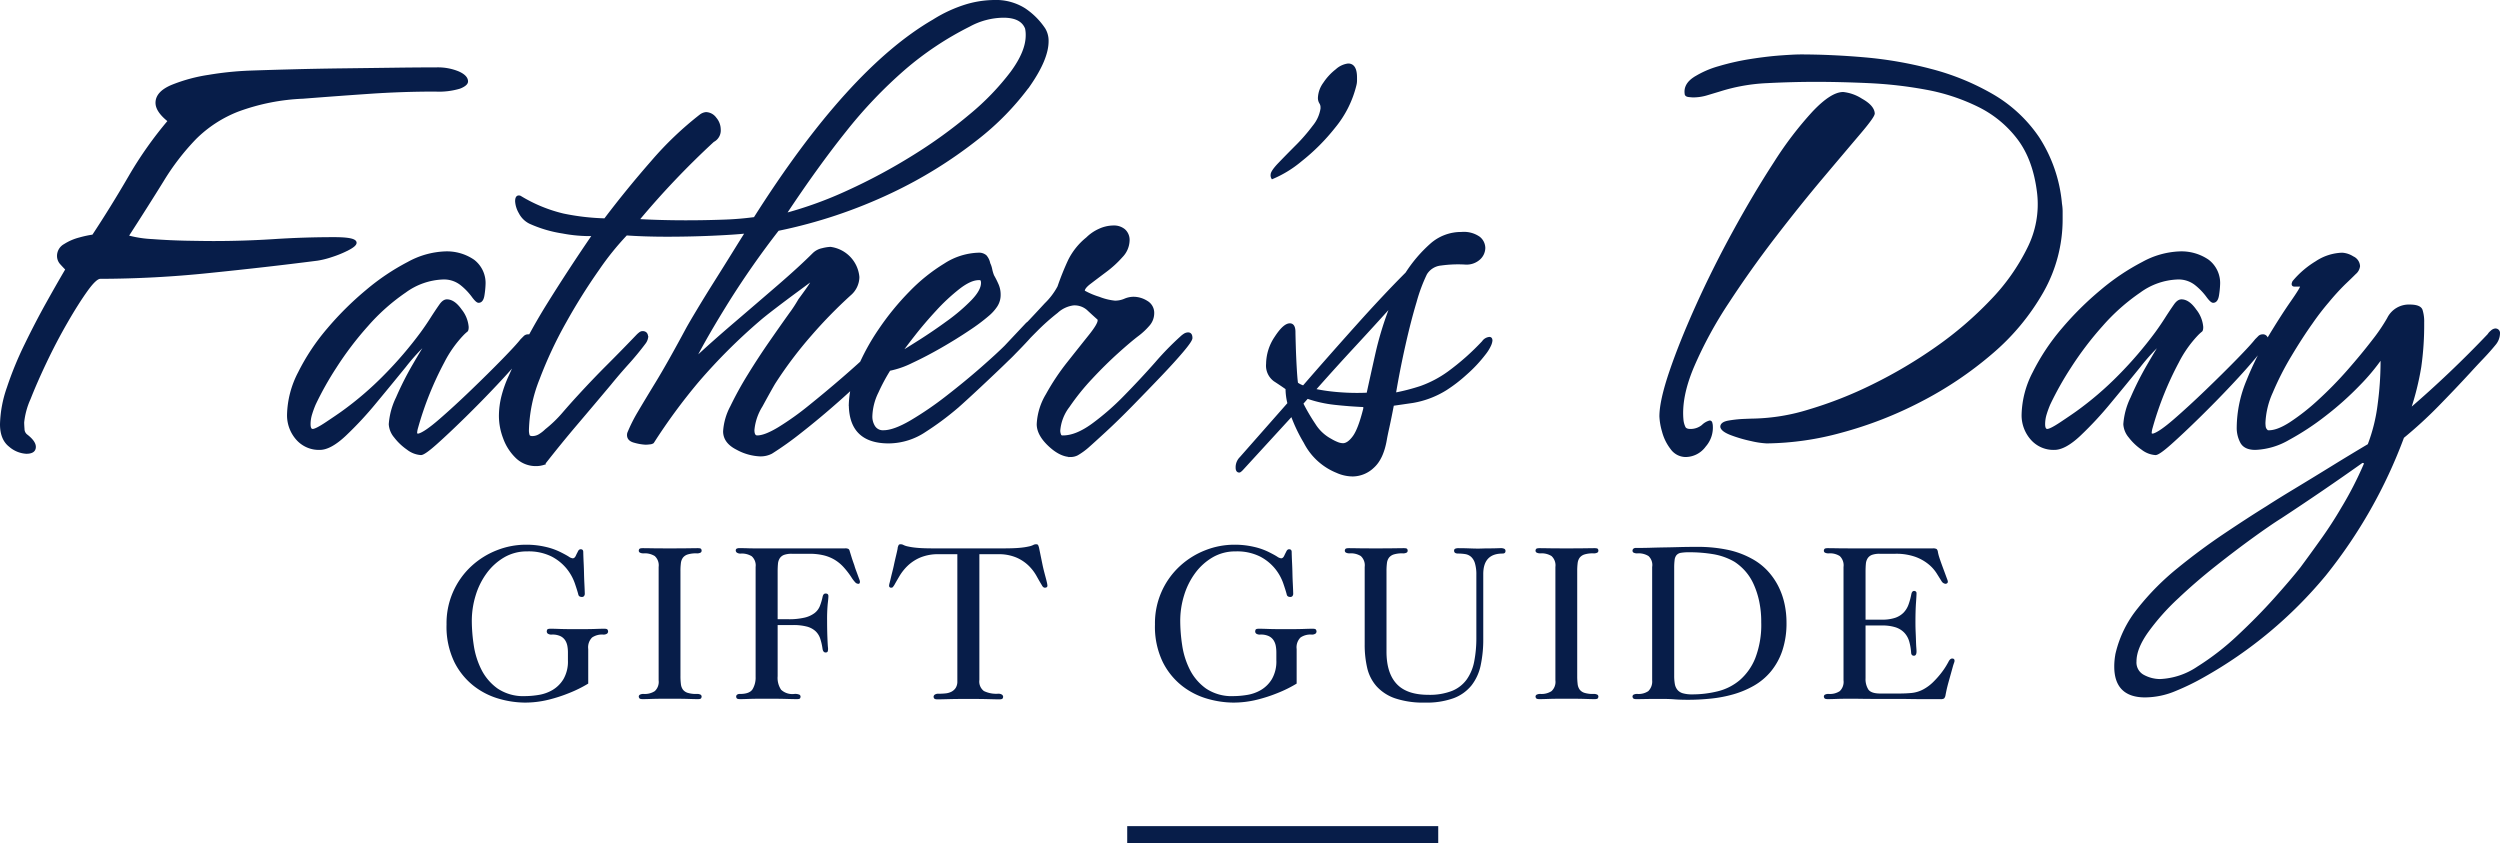 <svg xmlns="http://www.w3.org/2000/svg" width="578.75" height="195.25" viewBox="0 0 578.75 195.25">
  <g id="Group_3210" data-name="Group 3210" transform="translate(-320.05 -567.25)">
    <path id="Path_42" data-name="Path 42" d="M40.65,143.05a6.357,6.357,0,0,1-3.825-1.575Q34.8,139.9,34.8,136.45a27.488,27.488,0,0,1,1.575-8.4,79.542,79.542,0,0,1,4.05-9.9q2.475-5.1,5.025-9.675t4.5-7.875q-.6-.6-1.275-1.35A2.6,2.6,0,0,1,48,97.45a2.88,2.88,0,0,1,1.5-2.475,12.014,12.014,0,0,1,3.45-1.5A24.4,24.4,0,0,1,56.1,92.8q4.35-6.6,8.4-13.575A88.933,88.933,0,0,1,73.65,66.25Q70.8,64,70.8,62.05q0-2.4,3.525-3.9a37.5,37.5,0,0,1,8.55-2.325,73.8,73.8,0,0,1,9.375-.975q4.2-.15,9.9-.3t11.775-.225q6.075-.075,11.775-.15t9.9-.075a12.376,12.376,0,0,1,5.025.9q2.025.9,2.025,2.1,0,.75-1.65,1.425a16.725,16.725,0,0,1-5.7.675q-7.65,0-15.3.525T104.7,60.85a49.218,49.218,0,0,0-15.075,3,28.807,28.807,0,0,0-9.9,6.45,55.592,55.592,0,0,0-7.5,9.75q-3.525,5.7-8.175,12.9a26.262,26.262,0,0,0,5.775.9q3.975.3,8.025.375T84,94.3q7.05,0,14.025-.45T111.9,93.4q4.95,0,4.95,1.05,0,.6-1.725,1.5a24.407,24.407,0,0,1-3.825,1.575,19.486,19.486,0,0,1-3.3.825q-11.7,1.5-24.975,2.85a250.222,250.222,0,0,1-25.275,1.35q-1.05,0-3.15,2.925t-4.65,7.35q-2.55,4.425-4.8,9.15t-3.75,8.55A17.707,17.707,0,0,0,39.9,136q0,.6.075,1.575A1.855,1.855,0,0,0,40.65,139q1.95,1.5,1.95,2.7Q42.6,143.05,40.65,143.05Zm91.35.3a5.6,5.6,0,0,1-3.075-1.2A12.909,12.909,0,0,1,126,139.375a4.954,4.954,0,0,1-1.2-2.925,16.549,16.549,0,0,1,1.65-6.075,71.717,71.717,0,0,1,3.825-7.575q2.175-3.75,3.375-5.55a46.669,46.669,0,0,0-5.325,5.775q-3.225,3.975-6.9,8.4a82.327,82.327,0,0,1-7.05,7.575q-3.375,3.15-5.775,3.15a6.72,6.72,0,0,1-5.325-2.325,8.271,8.271,0,0,1-2.025-5.625,22.018,22.018,0,0,1,2.55-9.675,49.4,49.4,0,0,1,6.675-10.05,72.252,72.252,0,0,1,9-8.925,52.065,52.065,0,0,1,9.6-6.45,19.088,19.088,0,0,1,8.475-2.4,10.864,10.864,0,0,1,6.6,1.875,6.531,6.531,0,0,1,2.55,5.625,20.234,20.234,0,0,1-.225,2.25q-.225,1.65-1.125,1.65-.45,0-1.425-1.35a14.653,14.653,0,0,0-2.625-2.7,6.416,6.416,0,0,0-4.2-1.35,15.828,15.828,0,0,0-8.775,3.075,46.623,46.623,0,0,0-8.775,7.8,76.02,76.02,0,0,0-7.35,9.675,73.662,73.662,0,0,0-4.8,8.55,23.527,23.527,0,0,0-.825,2.25,8.008,8.008,0,0,0-.375,2.4q0,1.35.75,1.35t3.225-1.65q2.475-1.65,3.525-2.4a75.911,75.911,0,0,0,9.975-8.55,90.841,90.841,0,0,0,8.475-9.9q1.2-1.65,2.25-3.3t2.1-3.15q.75-1.05,1.5-1.05,1.65,0,3.225,2.25a7.185,7.185,0,0,1,1.575,3.9q0,.75-.225.9a9.468,9.468,0,0,0-.975.9,26.947,26.947,0,0,0-4.425,6.3A75.487,75.487,0,0,0,131.1,137.2a5.564,5.564,0,0,0-.225,1.125q-.075.675.675.525,1.5-.45,4.875-3.375t7.35-6.75q3.975-3.825,7.2-7.125t4.275-4.65l.675-.675a1.147,1.147,0,0,1,.825-.375.928.928,0,0,1,1.05,1.05q0,.6-2.4,3.525t-6,6.75q-3.6,3.825-7.35,7.5t-6.525,6.15Q132.75,143.35,132,143.35Zm26.7,2.55a6.359,6.359,0,0,1-4.575-1.8,11.657,11.657,0,0,1-2.85-4.425,14.421,14.421,0,0,1-.975-5.025,18.834,18.834,0,0,1,.6-4.725,26.408,26.408,0,0,1,1.65-4.575,139.132,139.132,0,0,1,8.85-16.65q4.95-7.95,10.5-16.05a33.552,33.552,0,0,1-7.125-.6A28.874,28.874,0,0,1,157.2,89.8a5.228,5.228,0,0,1-2.325-2.325,5.983,5.983,0,0,1-.825-2.625q0-1.35.9-1.05a34.4,34.4,0,0,0,9.975,4.125A53.981,53.981,0,0,0,174.6,89.05q5.1-6.75,10.875-13.35A77.359,77.359,0,0,1,196.8,64.9a2.564,2.564,0,0,1,1.2-.45,2.792,2.792,0,0,1,2.175,1.2,3.98,3.98,0,0,1,.975,2.55,2.75,2.75,0,0,1-1.5,2.7,193.9,193.9,0,0,0-17.4,18.3q2.55.15,5.4.225t5.7.075q4.35,0,8.55-.15a70.44,70.44,0,0,0,7.35-.6Q231,54.4,250.65,43a31.711,31.711,0,0,1,7.65-3.525,23.34,23.34,0,0,1,6.3-.975,12.476,12.476,0,0,1,7.125,1.875A16.6,16.6,0,0,1,276.3,44.95a5.267,5.267,0,0,1,.75,2.85q0,4.05-4.2,10.125a62.446,62.446,0,0,1-12.3,12.6,103.475,103.475,0,0,1-19.65,12.15,114.713,114.713,0,0,1-26.25,8.775,201.155,201.155,0,0,0-11.55,16.5q-4.95,7.95-7.8,13.5,4.2-3.9,9.375-8.325t10.125-8.7q4.95-4.275,8.1-7.425a4.125,4.125,0,0,1,2.025-1.05,9.2,9.2,0,0,1,1.875-.3,7.455,7.455,0,0,1,6.45,6.75,5.408,5.408,0,0,1-1.95,4.05,109.492,109.492,0,0,0-9.15,9.375A94.556,94.556,0,0,0,213.75,127q-1.05,1.8-2.925,5.25a12.613,12.613,0,0,0-1.875,5.55q0,1.5.9,1.5,1.8,0,5.025-1.95a65.782,65.782,0,0,0,7.05-5.025q3.825-3.075,7.65-6.375t6.825-6.15q3-2.85,4.35-4.35a2.457,2.457,0,0,1,1.5-.9.8.8,0,0,1,.9.9,2.889,2.889,0,0,1-.6,1.35,73.208,73.208,0,0,1-5.7,6.375q-3.75,3.825-8.25,7.8t-8.625,7.2a76.456,76.456,0,0,1-6.825,4.875,5.4,5.4,0,0,1-2.7.6,12.086,12.086,0,0,1-5.25-1.5q-3-1.5-3-4.05a13.974,13.974,0,0,1,1.65-5.7,79.97,79.97,0,0,1,4.05-7.35q2.4-3.9,4.95-7.575t4.425-6.3a34.638,34.638,0,0,0,2.325-3.525q2.1-2.85,2.55-3.6a6.575,6.575,0,0,0,.6-1.2q-1.2.9-3.75,2.775t-5.1,3.825q-2.55,1.95-3.75,3a132.154,132.154,0,0,0-14.025,14.025A134.356,134.356,0,0,0,185.7,140.65a1.449,1.449,0,0,1-.75.225,7.956,7.956,0,0,1-.9.075,11.376,11.376,0,0,1-2.625-.45q-1.725-.45-1.425-1.95a35.737,35.737,0,0,1,2.4-4.8q1.5-2.55,4.2-6.975t7.05-12.525q.75-1.35,2.55-4.35t3.975-6.45q2.175-3.45,4.125-6.6t3-4.8q-2.85.3-7.95.525T189,92.8q-2.55,0-4.95-.075t-4.5-.225a65.053,65.053,0,0,0-6.525,8.1,137,137,0,0,0-7.575,12.075,95.854,95.854,0,0,0-6.225,13.275,34.21,34.21,0,0,0-2.475,11.85,3.9,3.9,0,0,0,.15,1.2q.15.45.9.45a3.166,3.166,0,0,0,1.725-.525,8.327,8.327,0,0,0,1.425-1.125,28.535,28.535,0,0,0,3.975-3.825q1.875-2.175,3.675-4.125,3.3-3.6,6.75-7.05t6.75-6.9a5.632,5.632,0,0,1,.6-.525,1,1,0,0,1,.6-.225q1.05,0,1.05,1.2a2.889,2.889,0,0,1-.6,1.35q-1.8,2.4-3.9,4.725t-4.05,4.725q-3.9,4.65-7.725,9.15t-7.575,9.3a5.924,5.924,0,0,1-.9.225A5.465,5.465,0,0,1,158.7,145.9Zm57.6-58.05a90.476,90.476,0,0,0,14.625-5.325A132.961,132.961,0,0,0,246,74.425a111.924,111.924,0,0,0,13.275-9.6A58.972,58.972,0,0,0,268.725,55q3.525-4.8,3.525-8.55a7.119,7.119,0,0,0-.15-1.65q-1.05-2.7-5.25-2.7a16.849,16.849,0,0,0-7.95,2.1,73.339,73.339,0,0,0-15.075,10.05A106.312,106.312,0,0,0,230.25,68.5Q223.65,76.75,216.3,87.85Zm24,52.8q-9,0-9-8.85a21.646,21.646,0,0,1,1.875-8.025,50.993,50.993,0,0,1,5.025-9.225,61.687,61.687,0,0,1,7.05-8.625,40.564,40.564,0,0,1,8.025-6.45A15.165,15.165,0,0,1,261,97a2.373,2.373,0,0,1,1.725.525,3.7,3.7,0,0,1,.825,1.725,5.355,5.355,0,0,1,.45,1.35,8.553,8.553,0,0,0,.45,1.5,20.561,20.561,0,0,1,1.05,2.1,5.651,5.651,0,0,1,.45,2.25,4.621,4.621,0,0,1-.75,2.625,9.868,9.868,0,0,1-1.8,2.025,43.1,43.1,0,0,1-4.5,3.375q-3,2.025-6.525,4.05t-6.75,3.525a20.653,20.653,0,0,1-5.175,1.8,43.479,43.479,0,0,0-2.775,5.175,13.527,13.527,0,0,0-1.425,5.625,4.341,4.341,0,0,0,.675,2.4,2.392,2.392,0,0,0,2.175,1.05q2.4,0,6.375-2.325a77.691,77.691,0,0,0,8.325-5.7q4.35-3.375,8.025-6.6t5.475-5.025l4.8-5.1a2.723,2.723,0,0,1,1.95-.9q.9,0,.9.75,0,.9-2.55,3.675t-6.075,6.15q-3.525,3.375-6.525,6.15t-3.9,3.525a67.317,67.317,0,0,1-7.2,5.325A15.236,15.236,0,0,1,240.3,140.65Zm2.7-20.7q1.5-.9,4.575-2.85t6.375-4.35a43.168,43.168,0,0,0,5.625-4.8q2.325-2.4,2.325-4.2a1.67,1.67,0,0,0-.15-.75.869.869,0,0,0-.6-.15q-1.95,0-4.65,2.1a45.055,45.055,0,0,0-5.4,5.025q-2.7,2.925-4.875,5.7T243,119.95Zm39.45,23.85q-2.4,0-5.025-2.475T274.8,136.45a14.534,14.534,0,0,1,2.1-6.825,53.256,53.256,0,0,1,4.95-7.425q2.85-3.6,4.95-6.225t2.1-3.525v-.3q-1.35-1.2-2.55-2.325a4.634,4.634,0,0,0-3.3-1.125,6.941,6.941,0,0,0-3.825,1.8,50.118,50.118,0,0,0-4.725,4.2q-2.4,2.4-4.35,4.5a36.624,36.624,0,0,1-2.85,2.85,2.752,2.752,0,0,1-1.125.75,3.218,3.218,0,0,1-.825.15.53.53,0,0,1-.6-.6,1.729,1.729,0,0,1,.6-1.2,76.88,76.88,0,0,1,5.55-6.45q3.15-3.3,5.7-6.075a16.057,16.057,0,0,0,3-3.975,62.745,62.745,0,0,1,2.475-6.15,15.35,15.35,0,0,1,4.125-5.1,9.608,9.608,0,0,1,2.85-1.95,7.916,7.916,0,0,1,3.3-.75,3.7,3.7,0,0,1,2.475.825A3.061,3.061,0,0,1,295.8,94a5.5,5.5,0,0,1-1.575,3.6,23.953,23.953,0,0,1-3.675,3.375q-2.1,1.575-3.675,2.775t-1.425,1.95a17.518,17.518,0,0,0,3.525,1.5,13.638,13.638,0,0,0,3.675.9,5.651,5.651,0,0,0,2.25-.45,5.294,5.294,0,0,1,2.1-.45,5.788,5.788,0,0,1,3,.9,2.947,2.947,0,0,1,1.5,2.7,4.114,4.114,0,0,1-1.125,2.775,15.614,15.614,0,0,1-2.325,2.175q-1.8,1.35-4.8,4.05t-6.075,6a53.611,53.611,0,0,0-5.25,6.525,10.555,10.555,0,0,0-2.175,5.625,2.663,2.663,0,0,0,.3,1.2.869.869,0,0,0,.6.15q3,0,6.75-2.7a59,59,0,0,0,7.575-6.6q3.825-3.9,7.2-7.725a66.827,66.827,0,0,1,5.775-5.925,4.918,4.918,0,0,1,.75-.6,1.613,1.613,0,0,1,.9-.3q.75,0,.75,1.05,0,.6-2.025,3t-5.175,5.7q-3.15,3.3-6.525,6.75t-6.225,6.075q-2.85,2.625-4.05,3.675a15.637,15.637,0,0,1-2.4,1.725A3.328,3.328,0,0,1,282.45,143.8ZM329.1,79.45a1.187,1.187,0,0,1-.15-.75q0-.75,1.725-2.55t3.975-4.05a41.254,41.254,0,0,0,3.975-4.575A8.464,8.464,0,0,0,340.5,63.4v-.3a1.849,1.849,0,0,0-.3-1.05,2.133,2.133,0,0,1-.3-1.2,6.085,6.085,0,0,1,1.2-3.3,12.88,12.88,0,0,1,2.85-3.075,4.926,4.926,0,0,1,2.7-1.275q1.8,0,1.8,3v.75A4.407,4.407,0,0,1,348.3,58a24.273,24.273,0,0,1-4.875,9.675A46.992,46.992,0,0,1,335.7,75.4,25.941,25.941,0,0,1,329.1,79.45Zm18.6,68.85a9.084,9.084,0,0,1-3.675-.825,14.4,14.4,0,0,1-7.425-6.825,36.385,36.385,0,0,1-3-6.3l-11.55,12.6q-.45.45-.6.45-.6,0-.6-.9a3.053,3.053,0,0,1,.9-2.25l11.1-12.6a14.222,14.222,0,0,1-.45-3.45q-1.05-.75-2.775-1.875A4.217,4.217,0,0,1,327.9,122.5a11.156,11.156,0,0,1,1.95-6.15q1.95-3,3.3-3,1.05,0,1.05,1.8,0,.6.075,3.15t.225,5.175q.15,2.625.3,3.525a5.173,5.173,0,0,0,1.5.75q5.85-6.75,12.3-13.95t11.55-12.3a32.032,32.032,0,0,1,5.625-6.6,10.472,10.472,0,0,1,7.125-2.7,6.151,6.151,0,0,1,4.05,1.05,3.126,3.126,0,0,1,1.2,2.4,3.44,3.44,0,0,1-1.125,2.475A4.364,4.364,0,0,1,373.8,99.25a28.948,28.948,0,0,0-5.7.225,4.552,4.552,0,0,0-3.45,2.175,37.742,37.742,0,0,0-2.4,6.45q-1.35,4.5-2.625,10.2t-2.175,11.1a46.992,46.992,0,0,0,6.075-1.575,25.634,25.634,0,0,0,6.375-3.375,56.679,56.679,0,0,0,7.95-7.05,2.048,2.048,0,0,1,1.5-.9q.45,0,.45.6a3.44,3.44,0,0,1-.3,1.05,9.342,9.342,0,0,1-1.2,1.95,32.1,32.1,0,0,1-4.425,4.725,34.475,34.475,0,0,1-4.575,3.525,21.193,21.193,0,0,1-7.65,2.925q-3.6.525-4.65.675-.6,3.15-1.05,5.175t-.6,2.925q-.75,4.35-2.925,6.3A6.949,6.949,0,0,1,347.7,148.3Zm3.45-18.9q.75-3.45,2.025-9.15a76.536,76.536,0,0,1,3.525-11.4q-3.9,4.35-8.625,9.45t-9.225,10.2a44.622,44.622,0,0,0,6.15.825A51.164,51.164,0,0,0,351.15,129.4Zm-5.7,11.7q1.2,0,2.475-1.725t2.475-6.525a.869.869,0,0,1,.15-.6q-3.6-.15-6.975-.525A28.9,28.9,0,0,1,337.2,130.3l-1.2,1.35a45.487,45.487,0,0,0,2.85,4.875,9.967,9.967,0,0,0,3.75,3.525,10.494,10.494,0,0,0,1.5.75A3.685,3.685,0,0,0,345.45,141.1Zm98.1-.45a19.678,19.678,0,0,1-3.525-.525,31.564,31.564,0,0,1-4.65-1.35q-2.175-.825-2.325-1.725,0-.9,1.725-1.2a27.392,27.392,0,0,1,3.6-.375q1.875-.075,2.175-.075a46.24,46.24,0,0,0,12.75-2.1,93.033,93.033,0,0,0,14.85-5.85,109.18,109.18,0,0,0,14.7-8.7,83.81,83.81,0,0,0,12.675-10.875A47.621,47.621,0,0,0,504.15,95.65a22.636,22.636,0,0,0,2.25-12.6q-.9-7.8-4.575-12.675a25.7,25.7,0,0,0-9.3-7.65,46.2,46.2,0,0,0-12.15-3.975,96.776,96.776,0,0,0-13.125-1.5q-6.6-.3-12.3-.3-5.55,0-11.4.3A42.509,42.509,0,0,0,432.6,59.2l-3,.9a10.9,10.9,0,0,1-3.15.45q-.15,0-.9-.075t-.75-.525q-.3-2.1,1.95-3.6a21.49,21.49,0,0,1,5.775-2.55,56.258,56.258,0,0,1,7.35-1.65q3.825-.6,6.975-.825t4.5-.225q7.05,0,14.85.675a90.9,90.9,0,0,1,15.45,2.7,56.838,56.838,0,0,1,14.1,5.775,32.546,32.546,0,0,1,10.65,9.9,33.487,33.487,0,0,1,5.25,15.3,10.931,10.931,0,0,1,.15,1.8V88.9a33.9,33.9,0,0,1-4.425,16.875,52.975,52.975,0,0,1-11.85,14.25A84.984,84.984,0,0,1,479.1,131.05a90.543,90.543,0,0,1-18.3,7.125A67.368,67.368,0,0,1,443.55,140.65ZM424.8,143.8a4.059,4.059,0,0,1-3.3-1.725,10.946,10.946,0,0,1-1.95-3.975,14.571,14.571,0,0,1-.6-3.45q0-3.6,2.325-10.425t6.15-15.3q3.825-8.475,8.55-17.1t9.45-15.9a82.108,82.108,0,0,1,8.925-11.7q4.2-4.425,6.9-4.425a9.66,9.66,0,0,1,4.2,1.5q2.7,1.5,2.85,3.15.15.6-3.225,4.575t-8.625,10.2Q451.2,85.45,445.425,92.95t-10.875,15.3a94.608,94.608,0,0,0-8.1,14.925q-3,7.125-2.4,12.525a5.332,5.332,0,0,0,.45,1.5q.3.6,1.35.6a4.379,4.379,0,0,0,2.85-.975,3.723,3.723,0,0,1,1.65-.975q.3,0,.375.375l.075.375a6.392,6.392,0,0,1-1.575,4.875A5.552,5.552,0,0,1,424.8,143.8Zm108.75-.45a5.6,5.6,0,0,1-3.075-1.2,12.909,12.909,0,0,1-2.925-2.775,4.954,4.954,0,0,1-1.2-2.925,16.549,16.549,0,0,1,1.65-6.075,71.71,71.71,0,0,1,3.825-7.575q2.175-3.75,3.375-5.55a46.665,46.665,0,0,0-5.325,5.775q-3.225,3.975-6.9,8.4a82.328,82.328,0,0,1-7.05,7.575q-3.375,3.15-5.775,3.15a6.72,6.72,0,0,1-5.325-2.325A8.27,8.27,0,0,1,502.8,134.2a22.019,22.019,0,0,1,2.55-9.675,49.4,49.4,0,0,1,6.675-10.05,72.252,72.252,0,0,1,9-8.925,52.065,52.065,0,0,1,9.6-6.45,19.088,19.088,0,0,1,8.475-2.4,10.864,10.864,0,0,1,6.6,1.875,6.531,6.531,0,0,1,2.55,5.625,20.232,20.232,0,0,1-.225,2.25q-.225,1.65-1.125,1.65-.45,0-1.425-1.35a14.651,14.651,0,0,0-2.625-2.7,6.416,6.416,0,0,0-4.2-1.35,15.827,15.827,0,0,0-8.775,3.075,46.623,46.623,0,0,0-8.775,7.8,76.018,76.018,0,0,0-7.35,9.675,73.663,73.663,0,0,0-4.8,8.55,23.531,23.531,0,0,0-.825,2.25,8.008,8.008,0,0,0-.375,2.4q0,1.35.75,1.35t3.225-1.65q2.475-1.65,3.525-2.4a75.908,75.908,0,0,0,9.975-8.55,90.839,90.839,0,0,0,8.475-9.9q1.2-1.65,2.25-3.3t2.1-3.15q.75-1.05,1.5-1.05,1.65,0,3.225,2.25a7.185,7.185,0,0,1,1.575,3.9q0,.75-.225.9a9.465,9.465,0,0,0-.975.9,26.947,26.947,0,0,0-4.425,6.3,75.488,75.488,0,0,0-6.075,15.15,5.564,5.564,0,0,0-.225,1.125q-.075.675.675.525,1.5-.45,4.875-3.375t7.35-6.75q3.975-3.825,7.2-7.125t4.275-4.65l.675-.675a1.147,1.147,0,0,1,.825-.375.928.928,0,0,1,1.05,1.05q0,.6-2.4,3.525t-6,6.75q-3.6,3.825-7.35,7.5t-6.525,6.15Q534.3,143.35,533.55,143.35Zm-2.4,56.1q-6.9,0-6.9-6.9,0-.75.075-1.5t.225-1.5a25.7,25.7,0,0,1,5.1-10.35,59.033,59.033,0,0,1,9.15-9.225q5.25-4.275,10.725-7.95t9.825-6.375q2.55-1.65,6.525-4.05t8.475-5.175q4.5-2.775,8.55-5.175a39.591,39.591,0,0,0,2.325-9.375,75.055,75.055,0,0,0,.675-9.675V121a48.174,48.174,0,0,1-5.25,6.3,71.37,71.37,0,0,1-7.8,6.975,61.111,61.111,0,0,1-8.55,5.625,16.459,16.459,0,0,1-7.65,2.25q-2.4,0-3.225-1.5a7.042,7.042,0,0,1-.825-3.45,28.65,28.65,0,0,1,2.25-10.8,72.847,72.847,0,0,1,5.1-10.275q2.85-4.725,5.1-7.95t2.25-3.675q0-.15-.3-.15h-1.275q-.675,0-.225-.9a21.116,21.116,0,0,1,5.25-4.5,11.463,11.463,0,0,1,6-1.95,5.138,5.138,0,0,1,2.475.825,2.372,2.372,0,0,1,1.425,2.025,2.5,2.5,0,0,1-.9,1.65q-1.05,1.05-2.475,2.4a54.5,54.5,0,0,0-3.825,4.2,59.065,59.065,0,0,0-3.75,4.875q-2.4,3.375-4.95,7.65a66.6,66.6,0,0,0-4.275,8.4,19.013,19.013,0,0,0-1.725,7.125,6.925,6.925,0,0,0,.075.975,1.528,1.528,0,0,0,.675.975q2.1.15,5.25-1.875a50.591,50.591,0,0,0,6.675-5.25,88.116,88.116,0,0,0,6.75-6.9q3.225-3.675,5.7-6.9A41.743,41.743,0,0,0,587.4,112a5.324,5.324,0,0,1,4.95-3q2.4,0,2.775,1.05a8.729,8.729,0,0,1,.375,2.85,68.91,68.91,0,0,1-.675,10.275,64.15,64.15,0,0,1-2.475,9.975,250.735,250.735,0,0,0,18.3-17.4,2.786,2.786,0,0,1,.675-.75,1.5,1.5,0,0,1,.825-.45.8.8,0,0,1,.9.9,3.989,3.989,0,0,1-.9,2.4q-1.35,1.65-2.925,3.3t-3.075,3.3q-3.6,3.9-7.35,7.725a100.108,100.108,0,0,1-7.95,7.275,114.437,114.437,0,0,1-18.075,31.875A100.161,100.161,0,0,1,544.65,194.8a55.489,55.489,0,0,1-6.45,3.15A18.251,18.251,0,0,1,531.15,199.45Zm3.45-3.75a16.906,16.906,0,0,0,8.775-2.925,60.16,60.16,0,0,0,9.375-7.275q4.65-4.35,8.475-8.625t6.075-7.125q2.55-3.45,4.95-6.825t4.5-6.975a82.636,82.636,0,0,0,5.25-10.2q.15-.45-.225-.525l-.375-.075q-4.65,3.3-9.375,6.525T562.5,158.05q-2.4,1.5-6.45,4.425t-8.7,6.6q-4.65,3.675-8.85,7.65a52.927,52.927,0,0,0-6.9,7.8q-2.7,3.825-2.7,6.825a3.484,3.484,0,0,0,1.875,3.375A8.2,8.2,0,0,0,534.6,195.7Z" transform="translate(285.5 529)" fill="#071d49" stroke="#071d49" stroke-width="0.5"/>
    <path id="Path_41" data-name="Path 41" d="M53.225,46.5a29.1,29.1,0,0,1-4.45,2.2,34.667,34.667,0,0,1-4.7,1.525,22.611,22.611,0,0,1-5.6.675,22.114,22.114,0,0,1-5.775-.85,17.2,17.2,0,0,1-5.875-2.925A16.245,16.245,0,0,1,22.25,41.55a18.8,18.8,0,0,1-1.825-8.75,17.944,17.944,0,0,1,5.8-13.525,18.7,18.7,0,0,1,5.875-3.65,18.257,18.257,0,0,1,6.675-1.275,19.533,19.533,0,0,1,4.575.5,15.312,15.312,0,0,1,3.425,1.2q1.3.65,1.925,1.05a2.056,2.056,0,0,0,.925.4q.45,0,.725-.6t.425-.85q.25-.65.7-.65.6,0,.6.65,0,.2.025.95t.075,1.775q.05,1.025.075,2.2t.075,2.175q.05,1,.075,1.675t.025.775a.882.882,0,0,1-.2.675.666.666,0,0,1-.45.175,1.338,1.338,0,0,1-.5-.1.659.659,0,0,1-.35-.5q-.25-.95-.825-2.625a11.331,11.331,0,0,0-1.85-3.3A11.068,11.068,0,0,0,44.775,17.1a11.856,11.856,0,0,0-5.7-1.2,10.3,10.3,0,0,0-5.3,1.375A13.451,13.451,0,0,0,29.75,20.9a16.964,16.964,0,0,0-2.575,5.15,19.961,19.961,0,0,0-.9,5.95,38.383,38.383,0,0,0,.45,5.625,18.487,18.487,0,0,0,1.775,5.65,12,12,0,0,0,3.75,4.375,10.653,10.653,0,0,0,6.375,1.75,20.016,20.016,0,0,0,3.125-.275,9.229,9.229,0,0,0,3.225-1.15A7.318,7.318,0,0,0,47.5,45.45a8.158,8.158,0,0,0,1.025-4.35V39.25a8.377,8.377,0,0,0-.125-1.425,3.641,3.641,0,0,0-.5-1.325,2.743,2.743,0,0,0-1.1-.975,4.339,4.339,0,0,0-1.975-.375,1.452,1.452,0,0,1-.975-.225.669.669,0,0,1-.225-.475,1.049,1.049,0,0,1,.1-.425q.1-.225.8-.225t2.05.05q1.35.05,4.15.05t4.15-.05q1.35-.05,2.05-.05.65,0,.775.225a.88.88,0,0,1,.125.425.669.669,0,0,1-.225.475,1.452,1.452,0,0,1-.975.225,4.088,4.088,0,0,0-2.5.675,3.2,3.2,0,0,0-.9,2.675Zm21.35-1.75a15.09,15.09,0,0,0,.1,1.85,2.685,2.685,0,0,0,.475,1.3,2.241,2.241,0,0,0,1.125.75,6.5,6.5,0,0,0,2,.25,1.777,1.777,0,0,1,.975.175.523.523,0,0,1,.225.425.75.75,0,0,1-.125.4q-.125.2-.775.2t-2.15-.05q-1.5-.05-4.35-.05-2.8,0-4.175.05t-2.025.05q-.65,0-.8-.2a.665.665,0,0,1-.15-.4.51.51,0,0,1,.25-.425,1.791,1.791,0,0,1,.95-.175,4.2,4.2,0,0,0,2.5-.65,2.913,2.913,0,0,0,.9-2.5V19.5a2.905,2.905,0,0,0-.9-2.525,4.332,4.332,0,0,0-2.5-.625,1.791,1.791,0,0,1-.95-.175.51.51,0,0,1-.25-.425.631.631,0,0,1,.15-.425q.15-.175.8-.175t2.025.025q1.375.025,4.175.025,2.85,0,4.35-.025t2.15-.025q.65,0,.775.175a.712.712,0,0,1,.125.425.523.523,0,0,1-.225.425,1.777,1.777,0,0,1-.975.175,6.5,6.5,0,0,0-2,.25,2.241,2.241,0,0,0-1.125.75,2.652,2.652,0,0,0-.475,1.275,14.474,14.474,0,0,0-.1,1.825Zm22.5.05a4.914,4.914,0,0,0,.8,3.125,3.815,3.815,0,0,0,3.05.975,2.519,2.519,0,0,1,1.2.175.51.51,0,0,1,.25.425.712.712,0,0,1-.125.425q-.125.175-.725.175-.7,0-2.425-.05T94.525,50q-2.8,0-4.125.05t-1.975.05q-.65,0-.8-.175a.631.631,0,0,1-.15-.425.545.545,0,0,1,.2-.425,1.074,1.074,0,0,1,.7-.175q2.2,0,2.9-1.1a5.232,5.232,0,0,0,.7-2.85V19.5a2.838,2.838,0,0,0-.9-2.475,4.332,4.332,0,0,0-2.5-.625,1.463,1.463,0,0,1-.95-.225.643.643,0,0,1-.25-.475.541.541,0,0,1,.15-.4,1.306,1.306,0,0,1,.8-.15h.725q.425,0,1.1.025t1.725.025h20.75a1.572,1.572,0,0,1,.875.15,1.055,1.055,0,0,1,.275.55q.2.65.425,1.375t.625,1.825q.15.55.375,1.15t.425,1.15q.2.55.35.95a1.945,1.945,0,0,1,.15.55q0,.5-.35.5a1,1,0,0,1-.65-.25,7.339,7.339,0,0,1-1-1.3A18.876,18.876,0,0,0,112.3,19.5a9.311,9.311,0,0,0-2.05-1.675A9.179,9.179,0,0,0,107.7,16.8a14.04,14.04,0,0,0-3.325-.35h-4a5.176,5.176,0,0,0-1.8.25,2.044,2.044,0,0,0-1,.775,2.793,2.793,0,0,0-.425,1.3q-.075.775-.075,1.875V31.6h2.45a15.654,15.654,0,0,0,3.8-.375,6.146,6.146,0,0,0,2.3-1.05,3.868,3.868,0,0,0,1.225-1.625,13.577,13.577,0,0,0,.625-2.1q.15-.8.7-.8.65,0,.65.6,0,.45-.15,1.725a37.645,37.645,0,0,0-.15,3.975q0,2.2.075,4t.125,2.2a2.23,2.23,0,0,1-.05.875q-.1.275-.5.275-.55,0-.7-.8a13.456,13.456,0,0,0-.55-2.425,4.151,4.151,0,0,0-1.1-1.725,4.755,4.755,0,0,0-2-1.05,12.382,12.382,0,0,0-3.25-.35h-3.5Zm46.7.85a2.759,2.759,0,0,0,1.05,2.575,6.546,6.546,0,0,0,3.25.625,1.463,1.463,0,0,1,.95.225.643.643,0,0,1,.25.475.75.75,0,0,1-.125.4q-.125.2-.775.2T145.9,50.1q-1.825-.05-4.675-.05-2.8,0-4.625.05t-2.525.05q-.6,0-.75-.2a.665.665,0,0,1-.15-.4.643.643,0,0,1,.25-.475,1.463,1.463,0,0,1,.95-.225q.75,0,1.525-.075a3.887,3.887,0,0,0,1.375-.375,2.649,2.649,0,0,0,1-.875,2.72,2.72,0,0,0,.4-1.575V16.55h-4.3a10.608,10.608,0,0,0-4.3.775,9.728,9.728,0,0,0-2.9,1.9,11.491,11.491,0,0,0-1.875,2.35q-.725,1.225-1.225,2.125-.2.3-.325.45a.46.46,0,0,1-.375.15.442.442,0,0,1-.5-.5,3.21,3.21,0,0,1,.125-.625q.125-.475.275-1.125t.35-1.425q.2-.775.35-1.475.1-.5.25-1.15t.3-1.275q.15-.625.25-1.1a3.934,3.934,0,0,0,.1-.625,3.3,3.3,0,0,1,.2-.55q.1-.2.45-.2a1.251,1.251,0,0,1,.65.15,3.935,3.935,0,0,0,.925.325,15.618,15.618,0,0,0,2.05.325q1.375.15,4.075.15h16q2.7,0,4.075-.15a15.617,15.617,0,0,0,2.05-.325,3.935,3.935,0,0,0,.925-.325,1.251,1.251,0,0,1,.65-.15q.35,0,.45.2a3.3,3.3,0,0,1,.2.55l.85,4.15q.15.7.35,1.475t.375,1.425q.175.65.275,1.125a3.934,3.934,0,0,1,.1.625.421.421,0,0,1-.175.4.844.844,0,0,1-.425.1q-.4,0-.7-.6-.55-.9-1.225-2.125a10.521,10.521,0,0,0-1.8-2.35,9.46,9.46,0,0,0-2.85-1.9,10.427,10.427,0,0,0-4.275-.775h-4.3Zm73.45.85a29.1,29.1,0,0,1-4.45,2.2,34.667,34.667,0,0,1-4.7,1.525,22.611,22.611,0,0,1-5.6.675,22.114,22.114,0,0,1-5.775-.85,17.2,17.2,0,0,1-5.875-2.925,16.245,16.245,0,0,1-4.575-5.575,18.8,18.8,0,0,1-1.825-8.75,17.944,17.944,0,0,1,5.8-13.525,18.7,18.7,0,0,1,5.875-3.65,18.257,18.257,0,0,1,6.675-1.275,19.533,19.533,0,0,1,4.575.5,15.312,15.312,0,0,1,3.425,1.2q1.3.65,1.925,1.05a2.056,2.056,0,0,0,.925.4q.45,0,.725-.6t.425-.85q.25-.65.7-.65.6,0,.6.65,0,.2.025.95t.075,1.775q.05,1.025.075,2.2t.075,2.175q.05,1,.075,1.675t.025.775a.882.882,0,0,1-.2.675.666.666,0,0,1-.45.175,1.338,1.338,0,0,1-.5-.1.659.659,0,0,1-.35-.5q-.25-.95-.825-2.625a11.331,11.331,0,0,0-1.85-3.3,11.067,11.067,0,0,0-3.475-2.825,11.856,11.856,0,0,0-5.7-1.2,10.3,10.3,0,0,0-5.3,1.375A13.451,13.451,0,0,0,193.75,20.9a16.965,16.965,0,0,0-2.575,5.15,19.961,19.961,0,0,0-.9,5.95,38.383,38.383,0,0,0,.45,5.625,18.487,18.487,0,0,0,1.775,5.65,12,12,0,0,0,3.75,4.375,10.653,10.653,0,0,0,6.375,1.75,20.016,20.016,0,0,0,3.125-.275,9.229,9.229,0,0,0,3.225-1.15A7.317,7.317,0,0,0,211.5,45.45a8.158,8.158,0,0,0,1.025-4.35V39.25a8.378,8.378,0,0,0-.125-1.425,3.641,3.641,0,0,0-.5-1.325,2.743,2.743,0,0,0-1.1-.975,4.339,4.339,0,0,0-1.975-.375,1.452,1.452,0,0,1-.975-.225.669.669,0,0,1-.225-.475,1.049,1.049,0,0,1,.1-.425q.1-.225.8-.225t2.05.05q1.35.05,4.15.05t4.15-.05q1.35-.05,2.05-.05.65,0,.775.225a.88.88,0,0,1,.125.425.669.669,0,0,1-.225.475,1.452,1.452,0,0,1-.975.225,4.088,4.088,0,0,0-2.5.675,3.2,3.2,0,0,0-.9,2.675Zm20.8-7.4q0,4.95,2.35,7.475t7.35,2.525a14.21,14.21,0,0,0,5.45-.9,7.814,7.814,0,0,0,3.4-2.625,10.646,10.646,0,0,0,1.75-4.175,28.184,28.184,0,0,0,.5-5.6V21.35a9.021,9.021,0,0,0-.325-2.7,3.28,3.28,0,0,0-.9-1.5,2.661,2.661,0,0,0-1.35-.625,10.2,10.2,0,0,0-1.625-.125q-.95,0-.95-.65a.461.461,0,0,1,.325-.5,1.987,1.987,0,0,1,.575-.1q1.3,0,2.625.05t2.025.05q.35,0,1.1-.025T261.9,15.2q.825,0,1.525-.025t.95-.025a1.777,1.777,0,0,1,.975.175.57.57,0,0,1,.225.475q0,.6-.7.6-4.45,0-4.45,4.75v15a28.579,28.579,0,0,1-.6,6.125,11.268,11.268,0,0,1-2.125,4.65,9.632,9.632,0,0,1-4.125,2.95,18.171,18.171,0,0,1-6.6,1.025,20.5,20.5,0,0,1-7-1,10.294,10.294,0,0,1-4.275-2.8,9.712,9.712,0,0,1-2.15-4.25,23.644,23.644,0,0,1-.575-5.4V19.5a2.905,2.905,0,0,0-.9-2.525,4.332,4.332,0,0,0-2.5-.625,1.791,1.791,0,0,1-.95-.175.51.51,0,0,1-.25-.425.631.631,0,0,1,.15-.425q.15-.175.8-.175t2.025.025q1.375.025,4.175.025,2.85,0,4.325-.025t2.175-.025q.65,0,.775.175a.712.712,0,0,1,.125.425.523.523,0,0,1-.225.425,1.777,1.777,0,0,1-.975.175,6.5,6.5,0,0,0-2,.25,2.241,2.241,0,0,0-1.125.75,2.652,2.652,0,0,0-.475,1.275,14.474,14.474,0,0,0-.1,1.825Zm44.15,5.65a15.087,15.087,0,0,0,.1,1.85,2.685,2.685,0,0,0,.475,1.3,2.241,2.241,0,0,0,1.125.75,6.5,6.5,0,0,0,2,.25,1.777,1.777,0,0,1,.975.175.523.523,0,0,1,.225.425.749.749,0,0,1-.125.4q-.125.2-.775.2t-2.15-.05q-1.5-.05-4.35-.05-2.8,0-4.175.05t-2.025.05q-.65,0-.8-.2a.665.665,0,0,1-.15-.4.51.51,0,0,1,.25-.425,1.791,1.791,0,0,1,.95-.175,4.2,4.2,0,0,0,2.5-.65,2.913,2.913,0,0,0,.9-2.5V19.5a2.905,2.905,0,0,0-.9-2.525,4.332,4.332,0,0,0-2.5-.625,1.791,1.791,0,0,1-.95-.175.51.51,0,0,1-.25-.425.631.631,0,0,1,.15-.425q.15-.175.8-.175t2.025.025q1.375.025,4.175.025,2.85,0,4.35-.025t2.15-.025q.65,0,.775.175a.712.712,0,0,1,.125.425.523.523,0,0,1-.225.425,1.777,1.777,0,0,1-.975.175,6.5,6.5,0,0,0-2,.25,2.241,2.241,0,0,0-1.125.75,2.652,2.652,0,0,0-.475,1.275,14.471,14.471,0,0,0-.1,1.825Zm22.45-.1a10.783,10.783,0,0,0,.15,1.95,2.948,2.948,0,0,0,.6,1.35,2.548,2.548,0,0,0,1.275.8,7.714,7.714,0,0,0,2.175.25,24.536,24.536,0,0,0,5.825-.7,12.528,12.528,0,0,0,5.125-2.575A13.22,13.22,0,0,0,323.4,40.6a21.467,21.467,0,0,0,1.375-8.3,22.746,22.746,0,0,0-.5-4.975,19.168,19.168,0,0,0-1.325-3.975,11.86,11.86,0,0,0-1.975-3,12.273,12.273,0,0,0-2.4-2.05,14.59,14.59,0,0,0-4.875-1.75,33.306,33.306,0,0,0-5.625-.45,10.872,10.872,0,0,0-1.875.125,1.729,1.729,0,0,0-1.025.525,2.11,2.11,0,0,0-.45,1.125,14.714,14.714,0,0,0-.1,1.925Zm-5.1-25.15a2.809,2.809,0,0,0-.85-2.525,4.332,4.332,0,0,0-2.5-.625,1.777,1.777,0,0,1-.975-.175.523.523,0,0,1-.225-.425.666.666,0,0,1,.175-.45.882.882,0,0,1,.675-.2q1.85,0,3.425-.05t3.175-.075q1.6-.025,3.4-.075t4.05-.05a33.571,33.571,0,0,1,7.1.675,20,20,0,0,1,5.45,1.975,14.26,14.26,0,0,1,3.8,2.875A15.59,15.59,0,0,1,328.75,24a16.909,16.909,0,0,1,1.425,4.075,20.345,20.345,0,0,1,.45,4.225,20.1,20.1,0,0,1-.975,6.6A15.148,15.148,0,0,1,327,43.7a14.381,14.381,0,0,1-3.9,3.275,21.385,21.385,0,0,1-4.75,2,29.856,29.856,0,0,1-5.225,1,51.821,51.821,0,0,1-5.25.275q-1.9,0-3.15-.1t-2.85-.1q-2.8,0-4.05.025t-1.95.025q-.6,0-.75-.2a.665.665,0,0,1-.15-.4.523.523,0,0,1,.225-.425,1.777,1.777,0,0,1,.975-.175,3.972,3.972,0,0,0,2.45-.65,3.118,3.118,0,0,0,.9-2.5Zm51.55,30.55q-2.15,0-4.7-.05-2.8,0-4.15.05t-2.05.05q-.6,0-.75-.2a.665.665,0,0,1-.15-.4.523.523,0,0,1,.225-.425,1.777,1.777,0,0,1,.975-.175,4.088,4.088,0,0,0,2.475-.65,2.957,2.957,0,0,0,.875-2.5V19.5a2.949,2.949,0,0,0-.875-2.525,4.21,4.21,0,0,0-2.475-.625,1.777,1.777,0,0,1-.975-.175.523.523,0,0,1-.225-.425.631.631,0,0,1,.15-.425q.15-.175.75-.175.7,0,2.05.025t4.15.025h18.1a1.722,1.722,0,0,1,.9.15,1.143,1.143,0,0,1,.3.7A9.988,9.988,0,0,0,366,17.3q.225.7.625,1.8.2.55.425,1.15t.425,1.15q.2.55.35.95a1.945,1.945,0,0,1,.15.55.431.431,0,0,1-.175.375.633.633,0,0,1-.375.125,1.209,1.209,0,0,1-.9-.6q-.5-.8-1.175-1.875a8.921,8.921,0,0,0-1.875-2.075,10.572,10.572,0,0,0-3.05-1.7,13.264,13.264,0,0,0-4.65-.7h-3.55a5.176,5.176,0,0,0-1.8.25,2.044,2.044,0,0,0-1,.775,2.793,2.793,0,0,0-.425,1.3q-.075.775-.075,1.875V31.7h3.8a9.267,9.267,0,0,0,3.05-.425,4.967,4.967,0,0,0,1.95-1.2,5.222,5.222,0,0,0,1.15-1.875,15.692,15.692,0,0,0,.65-2.4q.15-.75.65-.75a.633.633,0,0,1,.375.125.487.487,0,0,1,.175.425q0,.45-.125,2.25t-.125,4.55q0,1.1.05,2.2t.075,2q.025.9.075,1.55t.05.9q0,1-.6,1t-.65-.7a12.127,12.127,0,0,0-.45-2.625,4.923,4.923,0,0,0-1.125-2,4.866,4.866,0,0,0-2.025-1.25,9.922,9.922,0,0,0-3.15-.425h-3.8v12.2a4.525,4.525,0,0,0,.65,2.625q.65.925,2.75.925h4.4q1.45,0,2.825-.125a7.334,7.334,0,0,0,2.725-.825,10.035,10.035,0,0,0,2.35-1.75,21.02,21.02,0,0,0,1.8-2.025,16.916,16.916,0,0,0,1.175-1.7q.425-.725.475-.825.4-.85.9-.85.55,0,.55.5a1.132,1.132,0,0,1-.075.4q-.075.2-.225.65l-1.1,3.95q-.3,1.1-.45,1.8t-.25,1.25a1.5,1.5,0,0,1-.325.7,1.572,1.572,0,0,1-.875.15h-3.85q-1.55,0-3.1-.025t-2.4-.025Z" transform="translate(403 679)" fill="#071d49" stroke="rgba(0,0,0,0)" stroke-width="1"/>
  </g>
  <line id="Line_14" data-name="Line 14" x2="72" transform="translate(260.95 193.25)" fill="none" stroke="#071d49" stroke-width="4"/>
</svg>